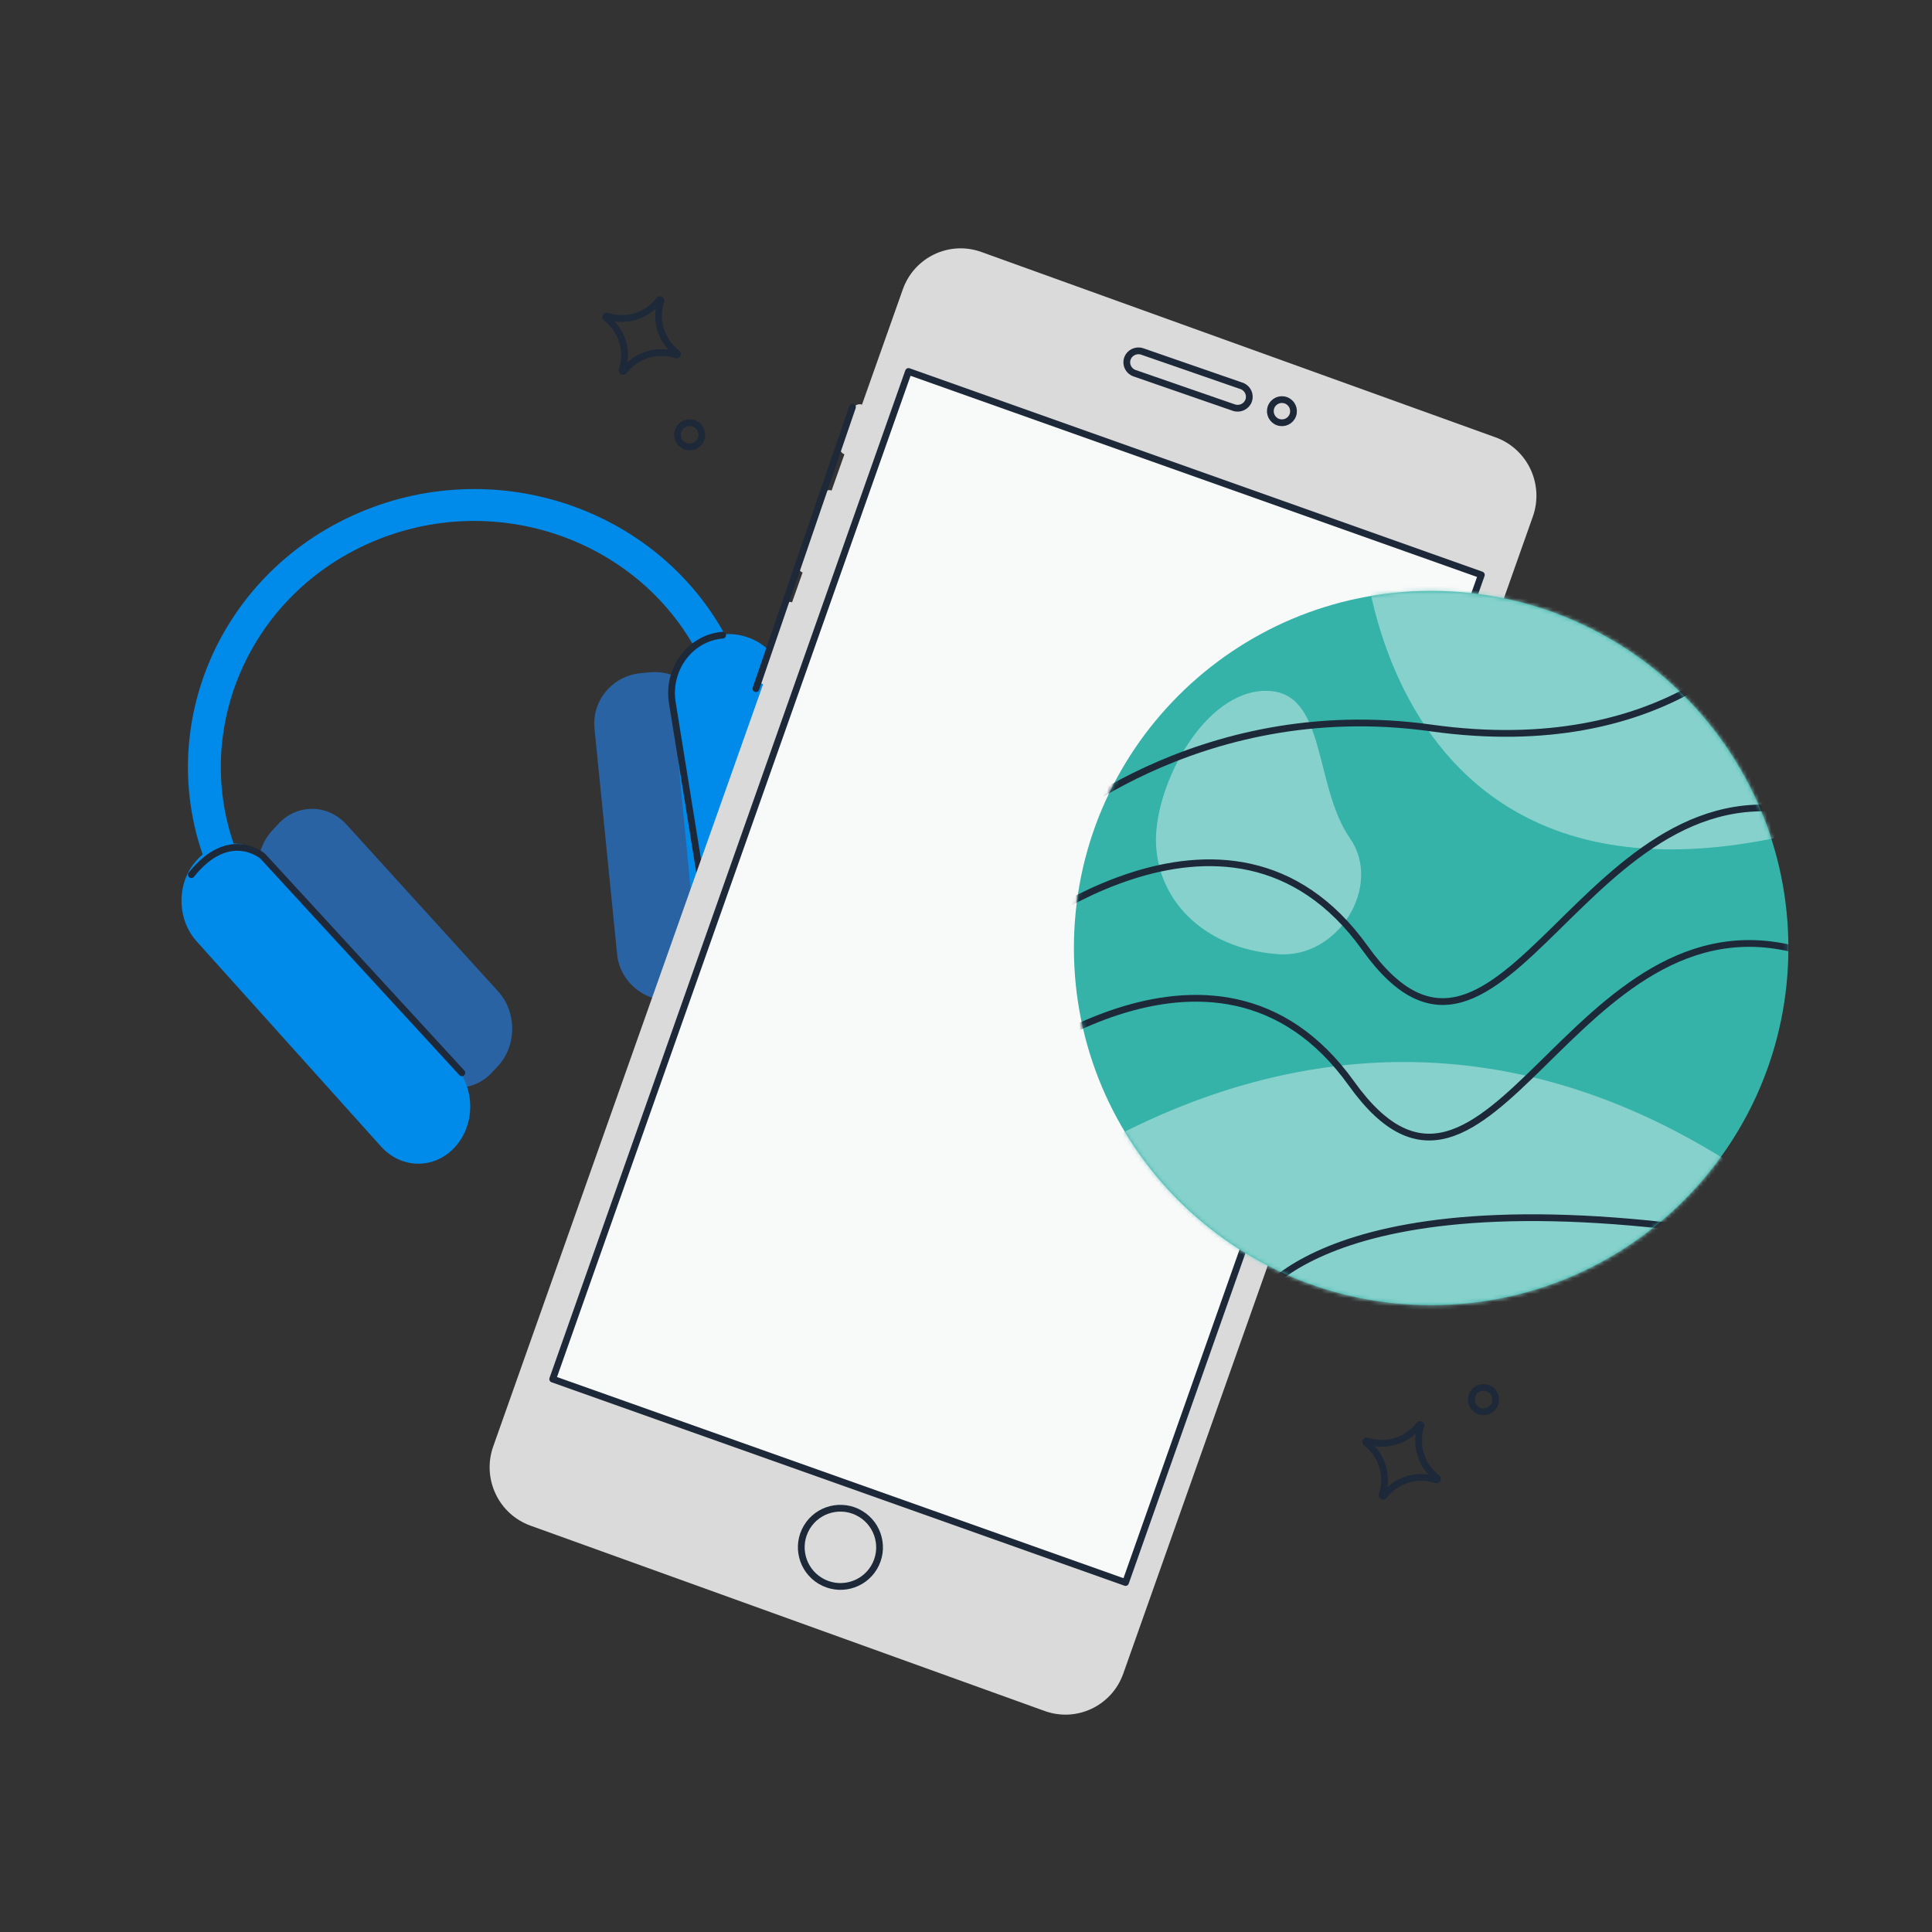 <svg width="486" height="486" viewBox="0 0 486 486" fill="none" xmlns="http://www.w3.org/2000/svg">
<rect x="0" y="0" width="486" height="486" fill="#333333" stroke="none"/>
<path d="M69.974 207.287L68.492 208.891C63.733 214.036 63.719 222.438 68.461 227.658L106.589 269.625C111.331 274.844 119.033 274.905 123.792 269.759L125.274 268.156C130.033 263.011 130.047 254.608 125.305 249.389L87.177 207.422C82.435 202.202 74.733 202.142 69.974 207.287Z" fill="#2963A3"/>
<path d="M169.5 251.625L171.735 251.422C178.908 250.771 184.15 244.521 183.442 237.464L177.758 180.72C177.051 173.663 170.663 168.469 163.49 169.121L161.255 169.324C154.082 169.975 148.84 176.225 149.547 183.282L155.232 240.026C155.939 247.083 162.327 252.276 169.5 251.625Z" fill="#2963A3"/>
<path d="M68.094 216.513C62.97 210.813 54.652 210.742 49.515 216.354C44.379 221.967 44.369 231.137 49.492 236.837L95.853 288.411C100.976 294.111 109.294 294.182 114.431 288.569C119.567 282.957 119.577 273.786 114.454 268.086L68.094 216.513Z" fill="#008AE9"/>
<path d="M175.699 244.113C176.438 251.792 183.459 257.492 191.38 256.844C199.301 256.196 205.124 249.445 204.384 241.765L197.698 172.281C196.959 164.602 189.938 158.902 182.017 159.55C174.095 160.198 168.273 166.949 169.012 174.629L175.699 244.113Z" fill="#008AE9"/>
<path fill-rule="evenodd" clip-rule="evenodd" d="M176.475 166.18C161.543 135.47 123.724 122.422 92.005 137.036C60.286 151.65 46.678 188.393 61.611 219.103L61.955 219.811L54.473 223.258L54.129 222.55C37.251 187.84 52.632 146.31 88.483 129.792C124.333 113.274 167.079 128.022 183.957 162.733L184.301 163.441L176.819 166.888L176.475 166.18Z" fill="#008AE9"/>
<path d="M116.182 269.868L66.103 215.391C66.103 215.391 57.721 208.043 48.132 220.03" stroke="#1D2939" stroke-width="1.7" stroke-linecap="round" stroke-linejoin="round"/>
<path d="M180.522 247.454L169.124 176.751C167.794 168.515 173.379 160.712 181.398 159.815C181.523 159.799 181.649 159.782 181.78 159.778" stroke="#1D2939" stroke-width="1.7" stroke-linecap="round" stroke-linejoin="round"/>
<path d="M152.446 79.984C152.205 79.801 152.406 79.42 152.694 79.515C157.479 81.118 162.746 79.493 165.793 75.484C165.977 75.244 166.358 75.445 166.263 75.733C164.666 80.512 166.3 85.778 170.317 88.829C170.558 89.012 170.357 89.393 170.069 89.297C165.284 87.695 160.016 89.319 156.97 93.329C156.786 93.569 156.405 93.368 156.5 93.08C158.097 88.301 156.463 83.035 152.446 79.984Z" stroke="#1D2939" stroke-width="1.7" stroke-linecap="round" stroke-linejoin="round"/>
<path d="M343.634 362.94C343.393 362.757 343.593 362.376 343.881 362.471C348.667 364.074 353.934 362.449 356.981 358.44C357.164 358.2 357.545 358.4 357.45 358.689C355.853 363.468 357.488 368.734 361.504 371.784C361.745 371.968 361.545 372.349 361.256 372.253C356.471 370.65 351.204 372.275 348.157 376.284C347.974 376.525 347.593 376.324 347.687 376.036C349.284 371.257 347.65 365.991 343.634 362.94Z" stroke="#1D2939" stroke-width="1.7" stroke-linecap="round" stroke-linejoin="round"/>
<path d="M388.741 230.511C388.599 230.403 388.716 230.173 388.887 230.231C391.754 231.194 394.925 230.22 396.754 227.812C396.861 227.671 397.093 227.787 397.035 227.958C396.075 230.821 397.054 233.992 399.467 235.823C399.609 235.931 399.492 236.162 399.321 236.103C396.454 235.14 393.283 236.114 391.454 238.522C391.347 238.663 391.115 238.547 391.174 238.376C392.133 235.513 391.154 232.343 388.741 230.511Z" stroke="#1D2939" stroke-width="1.7" stroke-linecap="round" stroke-linejoin="round"/>
<path d="M371.617 354.705C373.064 355.573 374.943 355.108 375.812 353.66C376.681 352.212 376.211 350.338 374.76 349.467C373.309 348.597 371.435 349.063 370.566 350.512C369.697 351.96 370.167 353.834 371.617 354.705Z" stroke="#1D2939" stroke-width="1.7" stroke-linecap="round" stroke-linejoin="round"/>
<path d="M171.918 112C173.365 112.869 175.243 112.404 176.113 110.956C176.982 109.508 176.512 107.634 175.061 106.763C173.61 105.892 171.736 106.359 170.867 107.808C169.997 109.256 170.467 111.13 171.918 112Z" stroke="#1D2939" stroke-width="1.7" stroke-linecap="round" stroke-linejoin="round"/>
<path d="M365.021 188.049L385.596 129.927C388.453 121.827 384.267 112.924 376.225 110.019L246.855 63.382C238.81 60.492 229.977 64.696 227.105 72.792L216.833 101.79C215.93 101.462 214.927 101.934 214.606 102.857L211.354 112.031C211.029 112.941 211.5 113.952 212.416 114.277L209.192 123.395C208.288 123.067 207.286 123.539 206.965 124.462L200.839 141.765C200.514 142.675 200.984 143.685 201.901 144.01L199.249 151.513C198.345 151.185 197.343 151.657 197.021 152.58L190.895 169.883C190.571 170.793 191.041 171.804 191.958 172.129L124.065 363.868C121.207 371.968 125.393 380.871 133.435 383.776L262.812 430.412C270.857 433.301 279.69 429.098 282.562 421.001L352.605 223.182C354.386 223.828 356.338 222.896 356.977 221.103L367.121 192.452C367.759 190.66 366.832 188.691 365.051 188.045L365.043 188.04L365.038 188.049L365.021 188.049Z" fill="#DADADA"/>
<path d="M279.186 77.148L337.332 97.445L334.769 104.644C332.743 110.328 326.428 113.317 320.667 111.308L283.387 98.295C277.633 96.284 274.598 90.038 276.622 84.348L279.186 77.148Z" fill="#DADADA"/>
<path d="M365.079 186.122L352.946 221.507L365.079 186.122Z" fill="#DADADA"/>
<path d="M365.079 186.122L352.946 221.507" stroke="#1D2939" stroke-width="1.7" stroke-linecap="round" stroke-linejoin="round"/>
<path d="M214.442 102.401L190.159 173.228L214.442 102.401Z" fill="#DADADA"/>
<path d="M214.442 102.401L190.159 173.228" stroke="#1D2939" stroke-width="1.7" stroke-linecap="round" stroke-linejoin="round"/>
<path d="M312.307 97.068L287.349 88.42C285.816 87.891 284.141 88.686 283.606 90.192C283.072 91.704 283.88 93.357 285.409 93.884L310.367 102.531C311.9 103.06 313.574 102.266 314.106 100.758C314.64 99.245 313.832 97.592 312.303 97.065L312.307 97.068Z" fill="#DADADA" stroke="#1D2939" stroke-width="1.7" stroke-linecap="round" stroke-linejoin="round"/>
<path d="M325.222 104.414C325.76 102.894 324.965 101.227 323.448 100.689C321.927 100.149 320.26 100.94 319.724 102.455C319.186 103.975 319.98 105.642 321.497 106.18C323.018 106.72 324.686 105.929 325.222 104.414Z" fill="#DADADA" stroke="#1D2939" stroke-width="1.7" stroke-linecap="round" stroke-linejoin="round"/>
<path d="M228.537 93.444L372.639 144.614L283.135 398.084L139.033 346.914L228.537 93.444Z" fill="#F8F9F9" stroke="#1D2939" stroke-width="1.7" stroke-linecap="round" stroke-linejoin="round"/>
<path d="M206.35 397.67C211.014 400.469 217.063 398.963 219.857 394.306C222.651 389.65 221.135 383.603 216.471 380.804C211.807 378.005 205.758 379.511 202.964 384.168C200.17 388.824 201.686 394.871 206.35 397.67Z" fill="#DADADA" stroke="#1D2939" stroke-width="1.7" stroke-linecap="round" stroke-linejoin="round"/>
<path d="M360.009 328.304C409.643 328.304 449.873 288.082 449.873 238.471C449.873 188.861 409.637 148.638 360.009 148.638C310.381 148.638 270.145 188.861 270.145 238.471C270.145 288.082 310.381 328.304 360.009 328.304Z" fill="#35B3A9"/>
<mask id="mask0_1279_31902" style="mask-type:luminance" maskUnits="userSpaceOnUse" x="270" y="148" width="180" height="181">
<path d="M360.009 328.32C409.643 328.32 449.873 288.098 449.873 238.487C449.873 188.877 409.637 148.655 360.009 148.655C310.381 148.655 270.145 188.877 270.145 238.487C270.145 288.098 310.381 328.32 360.009 328.32Z" fill="white"/>
</mask>
<g mask="url(#mask0_1279_31902)">
<path d="M339.606 210.895C347.823 222.739 336.805 241.172 321.474 240.028C302.09 238.578 290.785 225.696 290.785 211.276C290.785 196.856 303.078 173.779 318.453 173.779C333.829 173.779 330.327 197.512 339.606 210.895Z" fill="#86D1CB"/>
<path d="M231.129 322.258C231.129 322.258 346.035 196.91 474.51 324.315C578.012 426.955 231.129 322.258 231.129 322.258Z" fill="#86D1CB"/>
<path d="M342.969 137.22C342.969 137.22 349.434 256.074 488.226 197.387C476.79 139.707 418.583 138.707 418.583 138.707L342.969 137.213V137.22Z" fill="#86D1CB"/>
<path d="M261.758 210.518C261.758 210.518 300.418 174.79 360.019 183.128C419.614 191.466 443.45 158.714 443.45 158.714" stroke="#1D2939" stroke-width="1.7" stroke-linecap="round" stroke-linejoin="round"/>
<path d="M251.629 238.481C251.629 238.481 308.816 190.214 343.369 238.481C377.915 286.748 398.768 188.495 456.55 205.166" stroke="#1D2939" stroke-width="1.7" stroke-linecap="round" stroke-linejoin="round"/>
<path d="M248.23 272.571C248.23 272.571 305.418 224.304 339.971 272.571C374.517 320.837 395.37 222.585 453.151 239.255" stroke="#1D2939" stroke-width="1.7" stroke-linecap="round" stroke-linejoin="round"/>
<path d="M315.129 328.311C315.129 328.311 332.605 293.12 443.447 311.753" stroke="#1D2939" stroke-width="1.7" stroke-linecap="round" stroke-linejoin="round"/>
</g>
</svg>
